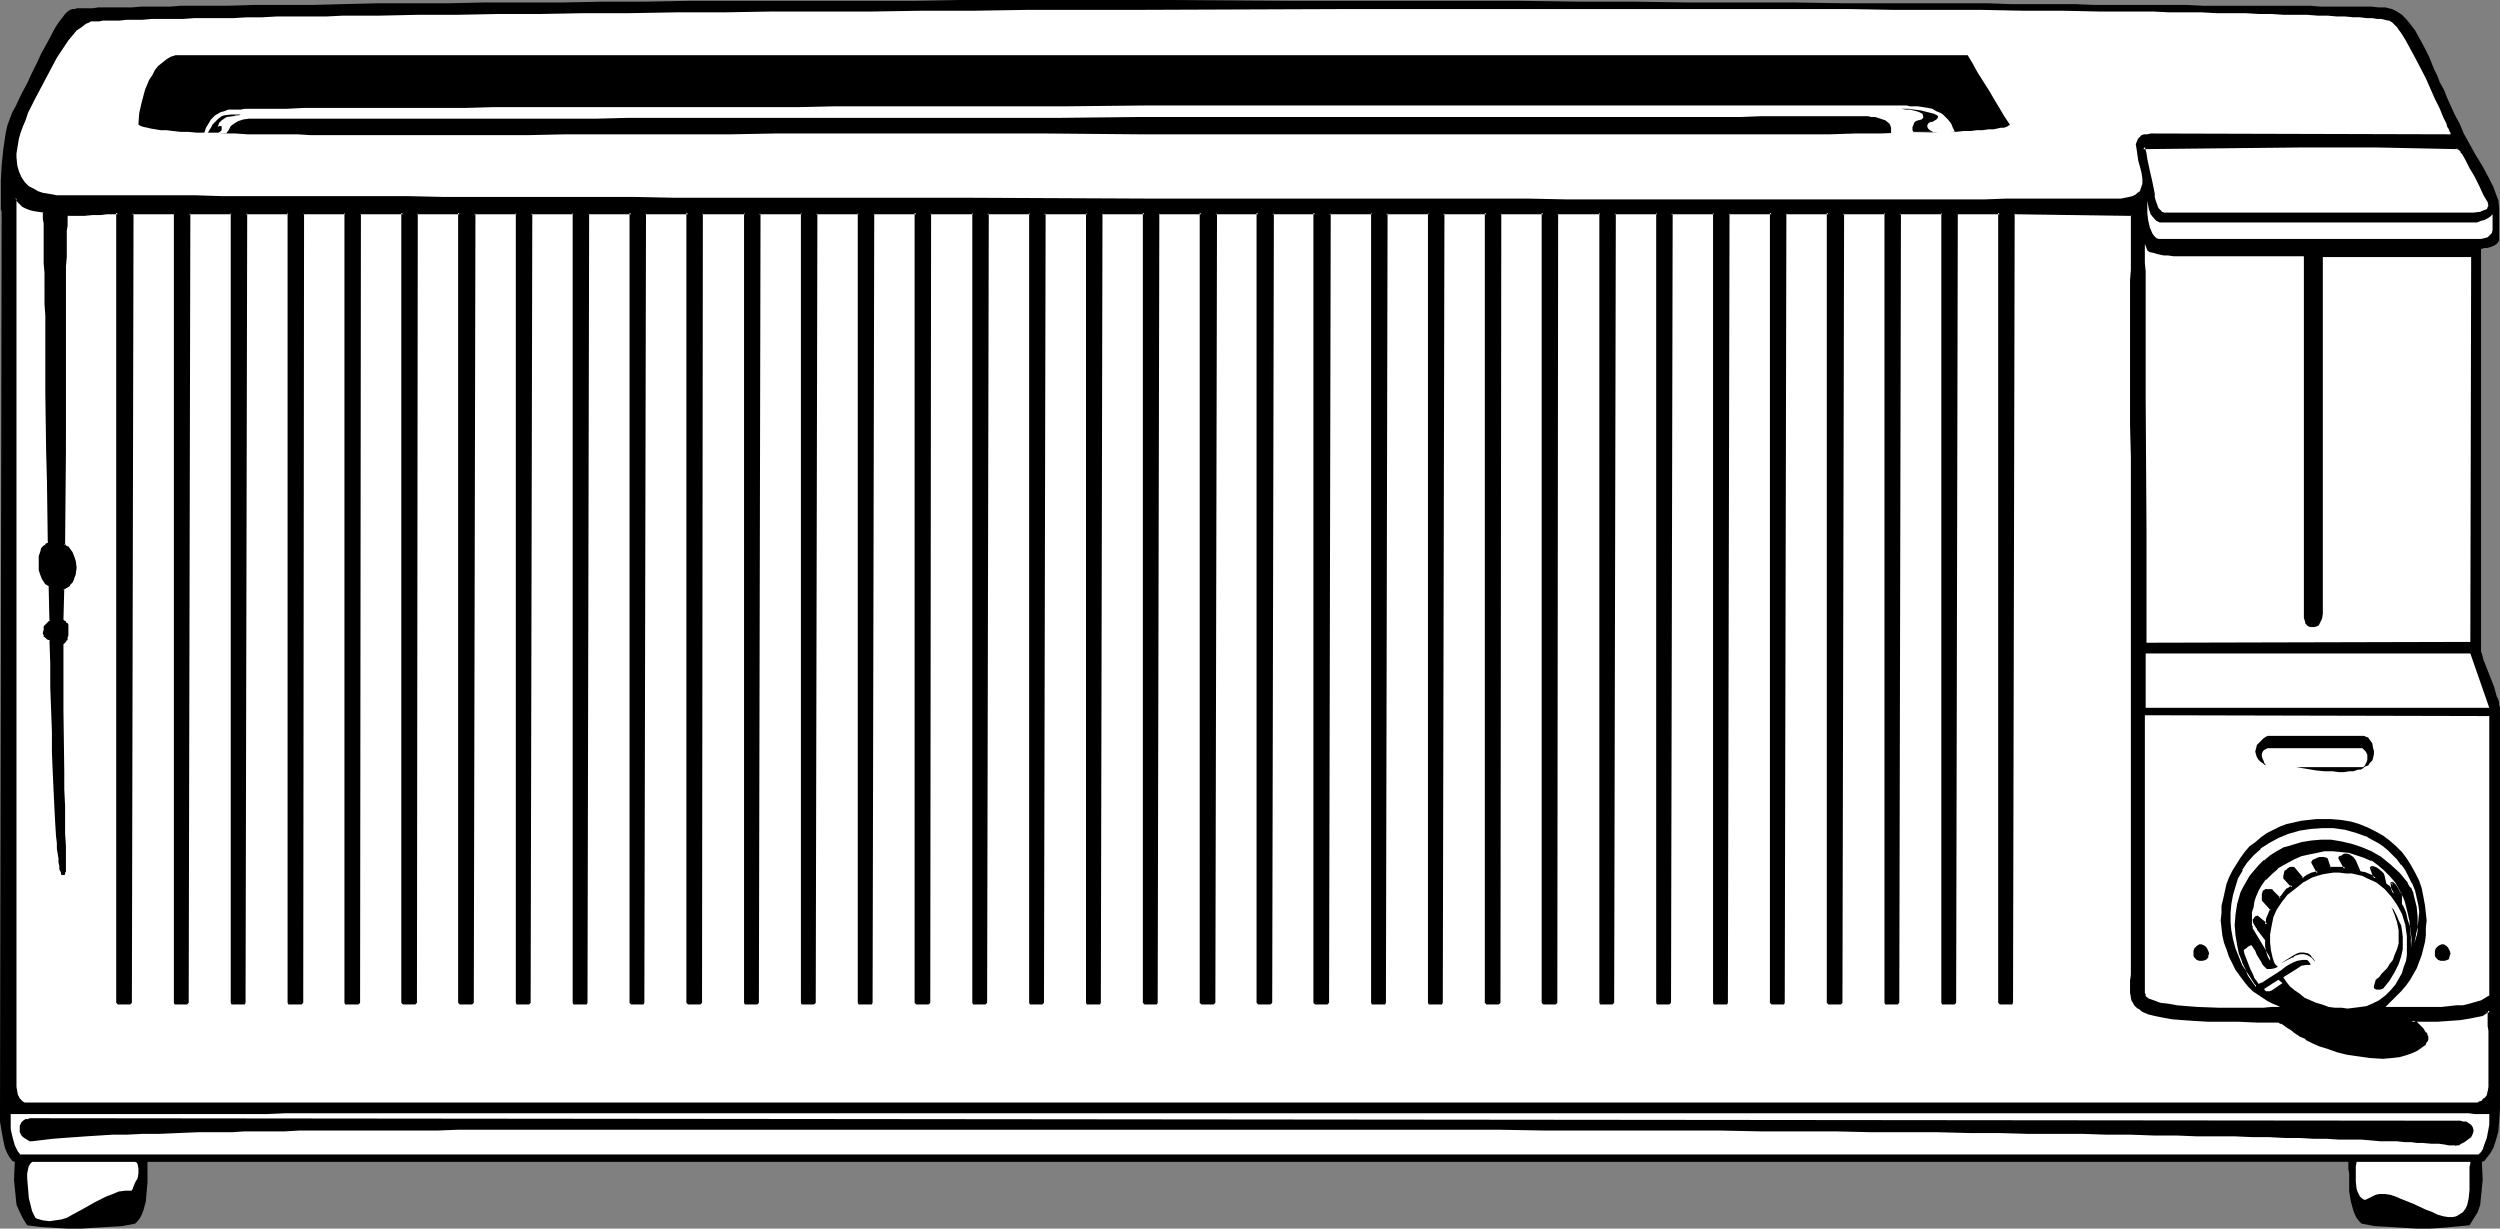 <?xml version="1.0" encoding="UTF-8" standalone="no"?>
<svg
   version="1.0"
   width="129.724mm"
   height="63.751mm"
   id="svg32"
   sodipodi:docname="Toaster 11.wmf"
   xmlns:inkscape="http://www.inkscape.org/namespaces/inkscape"
   xmlns:sodipodi="http://sodipodi.sourceforge.net/DTD/sodipodi-0.dtd"
   xmlns="http://www.w3.org/2000/svg"
   xmlns:svg="http://www.w3.org/2000/svg">
  <rect width="100%" height="100%" fill="#808080" stroke="none"/>
  <sodipodi:namedview
     id="namedview32"
     pagecolor="#ffffff"
     bordercolor="#000000"
     borderopacity="0.25"
     inkscape:showpageshadow="2"
     inkscape:pageopacity="0.0"
     inkscape:pagecheckerboard="0"
     inkscape:deskcolor="#d1d1d1"
     inkscape:document-units="mm" />
  <defs
     id="defs1">
    <pattern
       id="WMFhbasepattern"
       patternUnits="userSpaceOnUse"
       width="6"
       height="6"
       x="0"
       y="0" />
  </defs>
  <path
     style="fill:#000000;fill-opacity:1;fill-rule:evenodd;stroke:none"
     d="M 0.323,41.532 0.162,41.047 V 40.239 39.27 35.391 L 0.323,32.482 0.646,29.25 1.131,26.018 1.454,24.564 1.939,23.271 2.424,21.978 3.07,20.847 4.202,18.423 5.333,16.322 6.302,14.221 7.272,12.282 8.08,10.504 8.888,9.05 9.696,7.595 10.342,6.303 l 0.646,-1.131 0.646,-0.97 0.646,-0.808 0.485,-0.646 0.485,-0.485 0.485,-0.323 0.485,-0.162 h 0.485 v 0 l 0.323,-0.162 h 0.97 0.646 1.616 l 0.97,-0.162 h 1.131 1.293 1.293 1.454 1.454 l 1.778,-0.162 h 1.778 1.778 2.101 L 35.39,1.131 h 2.101 2.262 2.424 2.424 l 5.171,-0.162 h 5.494 5.979 l 6.141,-0.162 6.464,-0.162 h 6.949 6.949 l 7.272,-0.162 h 7.595 7.757 l 8.08,-0.162 h 8.242 l 8.403,-0.162 h 8.403 8.888 8.726 18.099 L 188.425,0 h 18.584 22.947 l 22.947,0.162 h 22.947 11.312 11.15 l 11.15,0.162 h 10.827 l 10.827,0.162 h 10.504 10.181 l 10.019,0.162 h 9.858 9.373 8.888 l 4.363,0.162 h 4.363 4.202 4.04 l 3.878,0.162 h 3.878 3.717 3.717 3.394 3.394 l 3.232,0.162 h 6.141 2.909 5.171 2.424 4.363 l 1.939,0.162 h 6.141 1.131 2.747 l 1.454,0.162 h 1.293 l 1.293,0.323 0.97,0.485 0.97,0.646 0.808,0.808 0.808,0.97 0.97,1.293 0.808,1.454 0.97,1.778 0.97,1.939 0.97,2.424 0.646,1.293 0.485,1.293 0.808,1.454 0.646,1.616 0.646,1.454 0.808,1.778 0.97,1.778 0.808,1.939 2.424,4.363 1.293,2.101 1.131,2.101 0.97,1.939 0.646,1.778 0.323,0.808 0.162,1.616 v 0.646 5.01 0.646 l -0.485,0.646 -0.485,0.323 -0.808,0.323 -0.646,0.162 h -0.485 l -0.485,0.162 h -0.162 v 9.535 3.878 63.51 1.778 0.323 l 0.162,0.323 0.162,0.646 0.162,0.646 0.646,1.616 1.454,3.717 0.485,1.778 0.323,0.646 0.162,0.646 v 0.485 l 0.162,0.323 v 21.978 6.949 49.935 l -0.162,2.424 -0.162,1.939 -0.485,1.778 -0.485,1.454 -0.646,1.131 -0.646,0.808 -0.485,0.646 -0.485,0.162 0.162,3.555 -0.162,1.616 -0.162,1.616 -0.162,1.616 -0.485,1.454 -0.808,1.293 -0.808,1.293 -5.171,0.485 -2.586,0.162 h -2.586 l -2.747,-0.162 -2.586,-0.162 -2.909,-0.162 -2.586,-0.485 -0.485,-0.485 -0.485,-0.646 -0.323,-0.646 -0.323,-0.808 -0.485,-1.778 -0.323,-1.939 v -1.778 -1.778 l -0.162,-0.808 v -1.454 H 28.926 v 2.262 1.778 l -0.162,1.778 -0.162,1.939 -0.485,1.778 -0.323,0.808 -0.323,0.646 -0.485,0.646 -0.485,0.485 -2.586,0.485 -2.747,0.162 -2.747,0.162 -2.586,0.162 H 13.251 L 10.504,240.789 7.918,240.627 5.333,240.304 4.525,239.011 3.878,237.718 3.232,236.264 3.07,234.648 2.909,233.032 2.747,231.416 2.909,227.861 2.424,227.699 1.939,227.053 1.454,226.245 0.97,225.113 0.646,223.659 0.323,221.881 0,219.942 v -2.424 z"
     id="path1" />
  <path
     style="fill:#ffffff;fill-opacity:1;fill-rule:evenodd;stroke:none"
     d="m 414.988,38.946 h 0.97 l 0.808,-0.162 0.808,-0.162 0.646,-0.162 0.646,-0.323 0.323,-0.323 0.485,-0.323 0.162,-0.485 0.323,-0.97 v -0.97 l -0.162,-1.131 -0.323,-1.293 -0.323,-1.131 -0.162,-1.131 -0.162,-1.131 -0.162,-0.97 0.323,-0.808 0.162,-0.323 0.323,-0.323 0.323,-0.323 0.485,-0.162 h 0.646 l 0.646,-0.162 58.822,0.162 v 0 -0.323 l -0.162,-0.162 -0.162,-0.485 -0.323,-0.485 -0.162,-0.646 -0.646,-1.293 -0.646,-1.616 -0.97,-1.939 -1.778,-4.04 -2.101,-4.04 -0.97,-1.778 -0.97,-1.778 -0.808,-1.293 -0.485,-0.646 -0.323,-0.485 -0.485,-0.485 -0.323,-0.323 -0.162,-0.162 -0.323,-0.162 -0.162,-0.162 h -0.323 l -0.646,-0.162 -0.646,-0.162 h -0.808 l -0.97,-0.162 h -1.131 l -1.293,-0.162 h -1.293 l -1.616,-0.162 h -1.616 l -1.778,-0.162 h -1.939 l -2.101,-0.162 h -2.101 -2.424 L 445.531,2.747 h -2.424 l -2.747,-0.162 h -2.747 -2.909 l -2.909,-0.162 h -3.07 -3.232 l -3.232,-0.162 h -3.394 -3.555 -3.555 l -7.434,-0.162 h -7.757 l -7.918,-0.162 h -8.403 -8.726 L 362.63,1.778 H 353.58 344.208 284.577 263.892 L 222.038,1.939 H 201.353 L 191.173,2.101 H 180.992 L 170.973,2.262 h -9.858 -9.858 l -9.373,0.162 h -9.373 l -9.211,0.162 h -8.888 l -8.565,0.162 H 97.445 L 89.365,2.909 H 81.77 L 74.336,3.07 H 70.781 67.226 L 63.994,3.232 H 60.6 57.368 54.298 L 51.389,3.394 H 48.48 L 45.733,3.555 H 43.147 40.562 38.138 L 35.875,3.717 H 33.774 31.674 29.734 L 27.957,3.878 H 26.341 24.886 l -1.454,0.162 h -1.131 -1.131 -0.97 l -0.808,0.162 h -0.646 -0.485 -0.485 l -0.162,0.162 -0.808,0.323 -0.808,0.646 -0.97,0.646 -0.808,0.97 -0.808,0.97 -0.646,0.97 -1.616,2.424 -1.454,2.747 -2.909,5.495 -1.293,2.586 -0.485,1.454 -0.485,1.131 -0.485,1.293 -0.323,1.131 -0.162,0.97 -0.162,0.97 -0.162,0.97 v 0.808 l 0.162,1.616 0.323,1.131 0.485,1.131 0.646,0.97 0.808,0.808 0.97,0.485 0.808,0.485 0.97,0.323 0.97,0.162 0.97,0.162 0.808,0.162 h 0.808 2.747 1.454 8.726 4.202 9.211 l 5.171,0.162 h 5.494 5.656 12.12 6.626 6.626 l 6.949,0.162 h 14.382 7.595 15.514 l 7.918,0.162 h 8.08 8.08 8.403 16.645 17.13 l 34.421,0.162 h 16.968 16.968 40.562 l 7.757,0.162 h 81.77 l 4.363,-0.162 h 12.443 1.454 5.494 0.808 z"
     id="path2" />
  <path
     style="fill:#000000;fill-opacity:1;fill-rule:evenodd;stroke:none"
     d="m 385.9,10.827 0.97,1.616 0.97,1.778 2.262,3.555 1.131,1.939 0.97,1.616 0.97,1.616 0.97,1.454 v 0.162 h -0.162 l -0.162,0.162 -0.323,0.162 -0.485,0.162 h -0.646 l -0.646,0.162 -0.808,0.162 h -0.97 l -1.131,0.162 h -1.131 l -1.131,0.162 h -1.454 l -1.454,0.162 h -1.616 -1.616 l -1.616,0.162 h -3.878 -1.939 l -4.363,0.162 h -4.686 l -5.01,0.162 h -5.333 -51.712 -7.272 -55.106 -16.322 l -18.099,-0.162 h -17.938 -17.776 -8.726 -8.565 l -8.565,0.162 h -8.403 -8.242 -7.918 -7.757 l -7.595,0.162 H 96.152 89.041 69.65 63.67 60.923 L 58.338,26.341 H 55.59 53.166 50.742 48.48 L 46.218,26.18 H 44.117 L 42.178,26.018 H 40.4 38.622 L 36.845,25.857 H 35.39 l -1.454,-0.162 -1.293,-0.162 h -1.131 l -0.97,-0.162 -0.97,-0.162 -0.646,-0.162 -0.808,-0.162 -0.485,-0.162 -0.323,-0.162 -0.162,-0.162 v -0.162 l 0.162,-2.101 0.485,-2.101 0.646,-2.424 0.808,-1.939 0.646,-0.97 0.485,-0.97 0.646,-0.808 0.808,-0.646 0.808,-0.646 0.808,-0.485 0.97,-0.323 h 1.131 291.041 5.979 z"
     id="path3" />
  <path
     style="fill:#ffffff;fill-opacity:1;fill-rule:evenodd;stroke:none"
     d="m 376.043,20.847 1.131,0.162 0.97,0.162 0.808,0.162 0.808,0.485 0.808,0.323 0.485,0.323 0.97,0.97 0.646,0.808 0.323,0.808 0.323,0.646 v 0.162 0 l -12.443,0.323 v -0.646 -0.485 l -0.162,-0.485 -0.162,-0.323 -0.808,-0.646 -0.97,-0.323 -0.97,-0.323 h -0.808 l -0.646,-0.162 h -0.323 -20.685 l -4.04,0.162 h -42.178 -6.141 -33.774 -7.11 -29.088 l -14.867,0.162 h -43.955 -7.11 -33.774 l -6.302,0.162 H 74.336 70.296 48.803 l -1.131,0.162 -0.97,0.323 -0.808,0.485 -0.646,0.485 -0.323,0.646 -0.323,0.485 -0.162,0.162 v 0.162 h -4.363 v -0.162 l 0.162,-0.485 0.162,-0.485 0.485,-0.808 0.485,-0.808 0.808,-0.808 1.131,-0.646 0.646,-0.162 0.808,-0.323 h 0.323 0.323 1.778 l 0.808,-0.162 h 4.202 1.293 2.747 l 3.232,-0.162 h 7.595 4.202 4.525 5.01 10.342 l 5.656,-0.162 h 12.12 6.302 13.09 6.949 21.331 l 7.272,-0.162 h 15.029 15.029 15.352 l 15.352,-0.162 h 52.035 6.949 69.003 4.04 17.291 l 0.646,0.162 z"
     id="path4" />
  <path
     style="fill:#ffffff;fill-opacity:1;fill-rule:evenodd;stroke:none"
     d="m 481.891,28.765 0.323,0.162 0.323,0.162 0.323,0.485 0.323,0.323 0.646,1.293 0.97,1.454 0.808,1.778 0.97,1.778 0.97,1.778 0.808,1.778 v 0.646 0.485 l -0.323,0.323 -0.323,0.323 -1.293,0.323 -1.131,0.162 h -23.432 l -5.494,0.162 h -31.997 l -0.646,-0.323 -0.323,-0.323 -0.485,-0.485 -0.162,-0.485 -0.323,-1.131 -0.162,-0.646 -0.162,-0.808 -0.485,-2.262 -0.485,-2.262 -0.323,-2.101 -0.323,-1.293 -0.162,-1.131 15.19,-0.323 15.352,-0.162 h 15.514 l 7.757,0.162 z"
     id="path5" />
  <path
     style="fill:#000000;fill-opacity:1;fill-rule:evenodd;stroke:none"
     d="m 481.891,29.25 -0.162,-0.162 0.323,0.162 h -0.162 l 0.323,0.162 v 0 l 0.323,0.323 v 0.162 l 0.323,0.323 v 0 l 0.646,1.131 v 0 l 0.808,1.616 0.97,1.616 0.97,1.939 0.808,1.778 0.97,1.616 -0.162,-0.162 0.162,0.646 v -0.162 l -0.162,0.485 v -0.162 l -0.162,0.485 0.162,-0.162 -0.485,0.323 0.162,-0.162 -1.131,0.485 v 0 l -1.293,0.162 h 0.162 -23.432 -5.494 -31.997 0.162 l -0.646,-0.162 h 0.162 l -0.323,-0.323 -0.485,-0.485 0.162,0.162 -0.323,-0.485 0.162,0.162 -0.485,-1.293 v 0 l -0.162,-0.646 v -0.646 l -0.485,-2.424 v 0 l -0.485,-2.101 v 0 l -0.485,-2.262 -0.162,-1.131 -0.323,-1.293 -0.323,0.485 30.542,-0.323 h 15.514 l 7.757,0.162 7.757,0.162 v -0.97 l -7.757,-0.162 h -7.757 -15.514 l -30.542,0.323 -0.485,0.485 0.323,1.293 0.162,1.131 0.485,2.262 v 0 l 0.485,2.101 v 0 l 0.323,2.262 0.162,0.808 0.162,0.646 v 0.162 l 0.323,1.131 h 0.162 l 0.162,0.646 v 0 l 0.485,0.485 0.323,0.323 0.323,0.162 0.646,0.162 v 0 h 31.997 5.494 23.432 v 0 l 1.293,-0.162 v 0 l 1.131,-0.323 0.162,-0.162 0.485,-0.323 v 0 l 0.323,-0.485 v 0 l 0.162,-0.485 v -0.323 -0.485 l -0.162,-0.162 -0.808,-1.778 -0.97,-1.778 -0.808,-1.778 -0.97,-1.778 -0.808,-1.454 v -0.162 l -0.808,-1.131 v -0.162 l -0.485,-0.323 v 0 l -0.162,-0.323 h -0.162 l -0.323,-0.323 v 0 l -0.323,-0.162 -0.162,-0.162 z"
     id="path6" />
  <path
     style="fill:#ffffff;fill-opacity:1;fill-rule:evenodd;stroke:none"
     d="m 484.638,50.42 -0.162,75.469 -63.509,0.162 v -21.978 l -0.162,-25.857 v -5.979 -2.909 -7.919 -2.424 -5.818 l -0.162,-1.616 v -3.717 l 0.323,0.808 0.162,0.485 0.485,0.323 0.808,0.162 0.485,0.162 0.646,0.162 0.808,0.162 h 0.808 l 1.131,0.162 h 1.131 24.402 v 69.974 0.97 l 0.162,0.485 0.162,0.646 0.162,0.162 0.323,0.323 0.485,0.162 h 0.323 0.485 l 0.485,-0.162 0.323,-0.162 0.162,-0.323 0.485,-0.97 0.162,-0.97 V 50.42 Z"
     id="path7" />
  <path
     style="fill:#ffffff;fill-opacity:1;fill-rule:evenodd;stroke:none"
     d="M 488.193,138.817 H 420.806 V 128.151 h 63.67 z"
     id="path8" />
  <path
     style="fill:#ffffff;fill-opacity:1;fill-rule:evenodd;stroke:none"
     d="m 488.193,140.433 v 54.784 l -0.808,0.485 -0.808,0.485 -1.131,0.323 -1.131,0.323 -1.293,0.323 h -1.293 l -2.909,0.323 h -2.909 -3.07 -2.747 -1.131 -1.131 l 1.131,-1.131 0.97,-0.97 0.97,-0.97 0.97,-1.131 0.808,-1.131 0.646,-1.131 0.646,-1.131 0.485,-1.293 0.485,-1.293 0.323,-1.293 0.323,-1.293 0.162,-1.293 v -1.454 l 0.162,-1.454 -0.162,-1.454 -0.162,-1.454 -0.323,-1.778 -0.323,-1.616 -0.485,-1.454 -0.808,-1.616 -0.808,-1.454 -0.808,-1.293 -0.97,-1.293 -1.131,-1.131 -1.293,-1.131 -1.293,-0.97 -1.454,-0.808 -1.616,-0.808 -1.616,-0.646 -1.616,-0.485 -1.939,-0.323 -1.939,-0.162 h -1.454 -1.454 l -1.454,0.162 -1.454,0.162 -1.454,0.323 -1.454,0.323 -1.293,0.485 -1.293,0.646 -1.293,0.646 -1.131,0.808 -1.131,0.97 -1.131,0.808 -0.97,1.131 -0.808,1.131 -0.808,1.293 -0.808,1.293 -0.646,1.293 -0.485,1.293 -0.323,1.454 -0.323,1.454 -0.323,1.293 v 1.454 l -0.162,1.454 0.162,1.454 0.162,1.454 0.323,1.454 0.485,1.293 0.485,1.454 0.646,1.293 0.646,1.293 0.808,1.131 0.97,1.293 0.646,0.808 0.97,0.97 0.97,0.646 0.97,0.646 0.97,0.646 0.97,0.485 0.808,0.323 0.646,0.323 h -1.616 l -1.778,0.162 h -1.939 -2.101 -4.363 l -4.363,-0.162 -2.101,-0.162 -1.939,-0.162 -1.778,-0.323 -1.454,-0.162 -1.293,-0.485 -0.97,-0.323 -0.646,-0.485 v -0.323 l -0.162,-0.323 v -54.46 z"
     id="path9" />
  <path
     style="fill:#ffffff;fill-opacity:1;fill-rule:evenodd;stroke:none"
     d="m 473.326,173.077 0.485,1.616 0.485,1.454 0.162,1.454 0.162,1.293 v 1.454 l -0.162,1.454 -0.485,1.616 -0.485,1.616 0.323,-1.778 0.162,-1.939 v -1.616 l -0.162,-1.616 -0.323,-1.454 -0.485,-1.293 -0.485,-1.131 -0.485,-0.97 -1.616,-1.939 -1.778,-1.616 -1.778,-1.454 -1.939,-0.97 -1.939,-0.97 -1.939,-0.646 -1.939,-0.485 -1.939,-0.162 h -1.939 -1.939 l -1.778,0.323 -1.778,0.485 -1.616,0.646 -1.454,0.646 -1.293,0.808 -1.131,0.97 -1.131,1.131 -0.97,0.97 -0.646,0.97 -0.808,1.131 -0.485,0.97 -0.485,1.131 -0.808,2.101 -0.323,2.101 v 2.101 1.939 l 0.323,1.778 0.485,1.778 0.485,1.616 0.646,1.454 0.646,1.131 0.485,0.97 0.485,0.808 0.323,0.323 v 0.162 0.162 l -0.97,-1.293 -1.131,-1.454 -0.808,-1.616 -0.808,-1.454 -0.646,-1.778 -0.323,-1.616 -0.323,-1.778 -0.162,-1.778 -0.162,-1.778 0.162,-1.778 0.323,-1.778 0.485,-1.778 0.646,-1.616 0.808,-1.616 0.97,-1.454 1.131,-1.454 1.616,-1.293 1.616,-1.131 1.939,-0.97 1.939,-0.808 2.101,-0.646 2.262,-0.485 2.262,-0.162 h 2.262 l 2.262,0.485 2.262,0.485 2.262,0.808 2.101,1.293 0.97,0.646 0.97,0.808 0.97,0.808 0.808,0.97 0.808,1.131 0.808,0.97 0.808,1.293 z"
     id="path10" />
  <path
     style="fill:#000000;fill-opacity:1;fill-rule:evenodd;stroke:none"
     d="m 473.003,173.239 v -0.162 l 0.646,1.616 0.323,1.454 0.323,1.454 v 0 l 0.162,1.293 -0.162,1.454 -0.162,1.454 v 0 l -0.323,1.454 -0.485,1.778 0.485,0.162 0.323,-1.939 v 0 -1.939 -1.616 l -0.162,-1.616 v -0.162 l -0.323,-1.293 -0.323,-1.293 v -0.162 l -0.485,-1.131 h -0.162 l -0.485,-0.808 v -0.162 l -1.616,-1.939 -1.778,-1.616 v 0 l -1.778,-1.454 -1.939,-1.131 v 0 l -1.939,-0.808 v 0 l -1.939,-0.646 -2.101,-0.485 v 0 l -1.939,-0.323 h -1.939 l -1.939,0.162 v 0 l -1.939,0.323 -1.616,0.485 -1.616,0.485 h -0.162 l -1.454,0.808 v 0 l -1.293,0.808 -1.131,0.97 h -0.162 l -0.97,0.97 -0.97,1.131 v 0 l -0.808,0.97 -0.646,1.131 -0.646,1.131 v 0 l -0.485,0.97 v 0 l -0.646,2.262 -0.323,2.101 v 0 l -0.162,2.101 0.162,1.939 v 0 l 0.323,1.939 0.323,1.616 0.646,1.616 v 0.162 l 0.646,1.293 0.485,1.293 v 0 l 0.646,0.97 0.485,0.808 0.162,0.323 v 0.162 h 0.162 v -0.162 0.162 l 0.323,-0.323 -0.97,-1.131 v 0 l -0.97,-1.454 -0.97,-1.454 v 0 l -0.646,-1.616 v 0 l -0.646,-1.616 -0.485,-1.778 -0.323,-1.778 v 0.162 l -0.162,-1.778 v -1.778 l 0.162,-1.778 v 0 l 0.323,-1.778 0.485,-1.616 0.485,-1.616 v 0 l 0.97,-1.616 h -0.162 l 0.97,-1.454 v 0 l 1.293,-1.454 1.454,-1.293 h -0.162 l 1.778,-1.131 v 0 l 1.778,-0.97 v 0 l 1.939,-0.808 2.262,-0.646 2.101,-0.323 v 0 l 2.262,-0.162 h 2.262 v 0 l 2.262,0.323 2.262,0.646 2.262,0.808 h -0.162 l 2.101,1.131 0.97,0.646 v 0 l 0.97,0.808 0.97,0.97 0.808,0.808 0.808,1.131 v -0.162 l 0.808,1.131 v 0 l 0.646,1.293 0.646,1.293 0.485,-0.323 -0.646,-1.293 -0.646,-1.131 v 0 l -0.808,-1.131 v -0.162 l -0.97,-0.97 -0.808,-0.97 -0.97,-0.808 -0.97,-0.808 v 0 l -0.97,-0.646 -2.101,-1.293 v 0 l -2.262,-0.808 -2.262,-0.646 -2.262,-0.323 h -0.162 -2.262 l -2.262,0.162 v 0 l -2.262,0.323 -2.101,0.646 -2.101,0.808 v 0 l -1.939,0.97 v 0.162 l -1.616,1.131 h -0.162 l -1.454,1.293 -1.131,1.454 v 0 l -0.97,1.616 v 0 l -0.97,1.616 v 0 l -0.485,1.616 -0.646,1.778 -0.162,1.616 v 0.162 l -0.162,1.778 v 1.778 l 0.162,1.778 v 0 l 0.323,1.778 0.485,1.778 0.646,1.616 v 0 l 0.646,1.616 h 0.162 l 0.808,1.616 0.97,1.293 v 0.162 l 1.131,1.293 0.485,-0.162 v -0.162 l -0.162,-0.162 v -0.162 0.162 l -0.323,-0.485 -0.485,-0.646 -0.485,-1.131 v 0 l -0.485,-1.131 -0.646,-1.454 v 0.162 l -0.485,-1.616 -0.485,-1.778 -0.323,-1.939 v 0.162 l -0.162,-1.939 0.162,-2.101 v 0 l 0.323,-2.101 0.646,-2.101 v 0.162 l 0.485,-1.131 v 0 l 0.485,-0.97 0.808,-1.131 0.808,-1.131 v 0.162 l 0.808,-0.97 1.131,-1.131 h -0.162 l 1.293,-0.808 1.293,-0.97 v 0.162 l 1.454,-0.808 v 0 l 1.454,-0.485 1.778,-0.485 1.778,-0.323 v 0 l 1.939,-0.162 h 1.939 l 1.939,0.323 h -0.162 l 2.101,0.485 1.939,0.646 v 0 l 1.778,0.808 v 0 l 1.939,1.131 1.939,1.293 h -0.162 l 1.778,1.616 1.616,2.101 v -0.162 l 0.485,0.97 v 0 l 0.485,1.131 v -0.162 l 0.323,1.293 0.323,1.454 v 0 l 0.162,1.616 v 1.616 1.939 -0.162 l -0.323,1.939 0.485,0.162 0.485,-1.778 0.323,-1.454 v -0.162 l 0.162,-1.454 0.162,-1.454 -0.162,-1.293 v -0.162 l -0.323,-1.293 -0.323,-1.616 -0.646,-1.454 v -0.162 z"
     id="path11" />
  <path
     style="fill:#ffffff;fill-opacity:1;fill-rule:evenodd;stroke:none"
     d="m 471.063,179.218 0.646,2.101 0.323,2.262 v 1.131 1.293 1.293 l -0.162,1.131 -0.485,1.293 -0.323,1.131 -0.646,1.131 -0.646,1.131 -0.97,1.131 -0.97,0.97 -1.293,0.97 -1.293,0.646 -1.131,0.485 -1.131,0.162 -1.293,0.162 -1.293,0.162 -1.131,-0.162 h -1.293 l -1.293,-0.162 -1.293,-0.485 -1.131,-0.323 -1.131,-0.485 -1.131,-0.485 -0.97,-0.808 -0.97,-0.646 -0.97,-0.808 -0.646,-0.808 -0.646,-0.97 2.586,-1.616 0.485,-0.323 0.485,-0.323 0.97,-0.162 h 0.323 0.485 v -0.162 0 l -0.323,-0.485 -0.323,-0.323 h -0.485 -0.485 l -0.97,0.162 -0.808,0.323 -0.646,0.323 -0.808,0.485 -0.808,0.646 -0.97,0.646 -1.778,1.131 -0.97,0.646 -0.808,0.323 -0.323,-0.485 -0.485,-0.646 -0.323,-0.808 -0.485,-0.97 -0.808,-2.101 -0.323,-0.808 -0.162,-0.646 0.162,-0.323 0.323,-0.162 0.323,-0.323 0.646,-0.323 0.162,0.162 0.323,0.485 0.323,0.485 0.323,0.808 0.808,1.293 0.323,0.646 0.323,0.323 0.162,0.162 0.323,0.323 h 0.323 0.485 l 0.808,-0.162 0.646,-0.323 h -0.162 l -0.162,-0.162 -0.323,-0.323 -0.162,-0.323 -0.162,-0.485 -0.162,-0.485 -0.323,-1.454 -0.162,-1.454 v -1.616 l 0.323,-1.778 0.323,-1.616 0.646,-1.454 0.97,-1.454 1.131,-1.454 1.454,-1.131 1.616,-1.293 1.778,-0.97 0.97,-0.323 1.131,-0.323 0.97,-0.162 1.131,-0.162 h 1.131 l 1.293,0.162 h 1.131 l 2.101,0.485 0.97,0.485 1.778,0.808 1.616,1.293 1.293,1.454 1.131,1.616 z"
     id="path12" />
  <path
     style="fill:#ffffff;fill-opacity:1;fill-rule:evenodd;stroke:none"
     d="m 488.193,218.488 v 0.808 1.293 l -0.485,2.586 -0.485,1.293 -0.323,0.97 -0.323,0.485 -0.162,0.162 -0.323,0.323 h -0.162 -17.614 -2.424 H 3.878 v -0.162 L 3.555,225.921 3.232,225.275 2.909,224.629 2.586,223.497 2.262,222.205 2.101,221.397 v -0.97 -1.939 H 52.358 l 3.717,-0.162 h 116.352 10.827 273.427 2.909 24.563 l 1.131,0.162 z"
     id="path13" />
  <path
     style="fill:#ffffff;fill-opacity:1;fill-rule:evenodd;stroke:none"
     d="m 484.476,227.861 v 0.323 l -0.162,0.646 v 4.525 l -0.162,1.616 -0.162,0.808 -0.162,0.646 -0.323,0.646 -0.485,0.646 -0.485,0.323 -0.808,0.485 -0.646,0.162 h -0.97 l -0.97,-0.162 -1.131,-0.323 -0.97,-0.485 -1.293,-0.485 -2.424,-1.131 -2.424,-0.97 -1.131,-0.485 -0.97,-0.323 -1.131,-0.162 h -0.97 l -0.808,0.162 -0.646,0.323 -0.646,0.323 -0.646,0.323 h -0.323 l -0.485,-0.323 -0.323,-0.323 -0.162,-0.323 -0.323,-0.646 -0.162,-0.485 -0.162,-1.454 v -1.454 -1.454 l 0.162,-0.97 z"
     id="path14" />
  <path
     style="fill:#ffffff;fill-opacity:1;fill-rule:evenodd;stroke:none"
     d="m 25.856,233.517 h -1.293 l -1.293,0.162 -1.131,0.485 -1.293,0.485 -2.262,1.131 -2.262,1.293 -2.101,1.131 -1.131,0.646 -1.131,0.323 -1.131,0.162 -1.131,0.162 -1.293,-0.162 -1.131,-0.323 -0.323,-0.162 -0.323,-0.646 -0.323,-0.646 -0.162,-0.646 -0.485,-1.939 -0.162,-1.939 -0.162,-1.939 v -0.97 l 0.162,-0.808 0.162,-0.646 0.323,-0.485 0.323,-0.323 H 6.787 26.502 l 0.323,0.162 0.162,0.323 0.162,0.808 v 0.97 l -0.162,0.97 -0.485,0.808 -0.323,0.808 -0.162,0.485 -0.162,0.162 z"
     id="path15" />
  <path
     style="fill:#ffffff;fill-opacity:1;fill-rule:evenodd;stroke:none"
     d="m 383.638,41.855 -0.323,154.816 h -2.424 V 41.694 l -8.403,0.162 -0.323,154.816 h -2.424 V 41.694 l -8.403,0.162 -0.323,154.816 h -2.424 V 41.694 l -8.403,0.162 -0.323,154.816 h -2.424 V 41.694 l -8.403,0.162 -0.323,154.816 h -2.586 V 41.694 l -8.403,0.162 -0.323,154.816 h -2.424 V 41.694 l -8.403,0.162 -0.323,154.816 h -2.424 V 41.694 l -8.403,0.162 -0.323,154.816 h -2.424 V 41.694 l -8.403,0.162 -0.323,154.816 h -2.424 V 41.694 l -8.565,0.162 -0.162,154.816 h -2.586 V 41.694 l -8.403,0.162 -0.162,154.816 H 269.064 V 41.694 l -8.403,0.162 -0.323,154.816 h -2.424 V 41.694 l -8.403,0.162 -0.323,154.816 h -2.424 V 41.694 l -8.403,0.162 -0.323,154.816 h -2.424 V 41.694 l -8.403,0.162 -0.323,154.816 h -2.424 V 41.694 l -8.403,0.162 -0.323,154.816 h -2.586 V 41.694 l -8.403,0.162 -0.323,154.816 h -2.424 V 41.694 l -8.403,0.162 -0.323,154.816 h -2.424 V 41.694 l -8.403,0.162 -0.323,154.816 H 179.699 V 41.694 l -8.403,0.162 -0.323,154.816 h -2.586 V 41.694 l -8.403,0.162 -0.323,154.816 h -2.424 V 41.694 l -8.403,0.162 -0.323,154.816 h -2.424 V 41.694 l -8.403,0.162 -0.323,154.816 h -2.424 V 41.694 l -8.403,0.162 -0.323,154.816 h -2.424 V 41.694 l -8.403,0.162 -0.323,154.816 h -2.586 V 41.694 l -8.403,0.162 -0.323,154.816 h -2.424 V 41.694 L 92.92,41.855 92.597,196.671 H 90.173 V 41.694 l -8.403,0.162 -0.323,154.816 H 79.022 V 41.694 L 70.619,41.855 70.296,196.671 H 67.71 V 41.694 l -8.242,0.162 -0.323,154.816 H 56.56 V 41.694 l -8.403,0.162 -0.162,154.816 H 45.41 V 41.694 L 37.006,41.855 36.683,196.671 H 34.259 V 41.694 l -8.403,0.162 -0.323,154.816 H 23.109 V 41.694 h -0.323 l -0.162,0.162 h -0.485 -1.131 -1.293 l -1.616,0.162 h -1.616 -3.232 l -0.162,0.162 v 0.162 l -0.162,0.485 v 0.646 0.808 0.97 1.131 l -0.162,1.131 v 2.909 1.778 10.019 4.686 10.504 l -0.162,5.495 v 5.818 5.979 l -0.162,12.282 h 0.162 l 0.162,0.162 0.485,0.162 0.323,0.485 0.323,0.646 0.485,0.646 0.162,0.97 0.162,1.293 -0.162,1.131 -0.162,0.97 -0.485,0.646 -0.323,0.646 -0.485,0.323 -0.323,0.162 -0.323,0.162 h -0.162 v 6.141 l 0.162,0.323 0.323,0.162 0.162,0.323 0.162,0.323 0.162,0.485 v 0.646 0.808 l -0.162,0.485 -0.162,0.323 -0.162,0.323 -0.323,0.323 -0.323,0.323 v 4.525 8.565 4.202 l 0.162,3.878 v 3.717 l 0.162,3.555 v 3.232 2.909 l 0.162,2.586 v 2.262 5.01 0.323 0.162 h -0.162 v 0.162 l -0.162,-0.162 -0.162,-0.162 -0.162,-0.323 v -0.485 l -0.162,-0.646 -0.162,-0.646 v -0.808 l -0.162,-0.808 v -0.97 l -0.162,-1.131 v -1.293 l -0.162,-2.586 -0.162,-3.07 -0.162,-3.394 -0.162,-3.555 -0.162,-3.878 -0.162,-4.04 -0.162,-4.363 v -4.363 l -0.162,-4.686 -0.162,-4.525 v 0 l -0.162,-0.162 -0.323,-0.162 -0.485,-0.485 -0.162,-0.162 v -0.485 -0.646 l 0.162,-0.485 0.162,-0.323 0.323,-0.323 0.323,-0.323 0.162,-0.162 v 0 L 9.696,114.738 v 0 L 9.373,114.577 9.211,114.415 8.888,113.93 8.403,113.445 8.08,112.637 7.918,111.829 v -1.293 -0.646 -0.646 l 0.162,-0.646 v -0.323 l 0.323,-0.646 0.323,-0.485 0.323,-0.162 0.323,-0.162 h 0.162 v -0.162 L 9.373,94.538 V 88.559 L 9.211,82.741 V 77.085 71.752 66.742 L 9.05,61.894 V 59.632 57.531 L 8.888,55.43 V 53.491 51.713 48.481 47.188 45.895 L 8.726,44.764 V 43.794 42.986 42.34 L 8.565,41.855 v -0.323 0 L 7.434,41.37 6.626,41.209 5.818,40.886 5.171,40.724 4.525,40.239 4.04,39.916 3.555,39.431 3.07,38.785 v 174.37 0.97 l 0.323,0.808 0.323,0.646 0.323,0.323 0.323,0.323 0.323,0.162 0.323,0.162 v 0 H 257.752 485.607 v 0 l 0.323,-0.162 0.485,-0.162 0.485,-0.323 0.485,-0.485 0.485,-0.485 0.323,-0.808 0.162,-0.97 v -3.394 l -0.162,-2.424 v -5.171 -0.97 -3.07 l -0.323,0.323 -0.485,0.162 -0.646,0.323 -0.646,0.162 -0.808,0.162 -0.808,0.162 -1.939,0.323 -2.262,0.162 -2.262,0.162 -5.01,0.162 v 0 l 0.162,0.162 0.485,0.323 0.808,0.485 0.646,0.646 0.485,0.808 0.162,0.323 0.162,0.485 v 0.323 l -0.162,0.485 -0.323,0.485 -0.323,0.323 -0.97,0.646 -0.646,0.485 -0.808,0.323 -0.97,0.323 -1.293,0.162 -1.293,0.323 h -1.778 l -2.586,-0.162 -2.262,-0.162 -2.262,-0.485 -1.778,-0.485 -1.778,-0.485 -1.616,-0.646 -1.454,-0.646 -1.293,-0.646 -1.131,-0.646 -0.97,-0.485 -0.808,-0.646 -0.808,-0.485 -0.646,-0.485 -0.485,-0.323 -0.485,-0.162 -0.485,-0.162 h -3.878 -3.555 -3.232 l -2.747,-0.162 -2.747,-0.162 -2.262,-0.162 -2.101,-0.162 -1.778,-0.162 -1.616,-0.485 -1.131,-0.323 -1.131,-0.485 -0.97,-0.485 -0.485,-0.646 -0.485,-0.646 -0.323,-0.808 v -0.808 -2.424 -1.131 V 89.528 83.387 54.945 53.006 42.178 l -23.109,-0.323 -0.323,154.816 h -2.424 V 41.694 Z"
     id="path16" />
  <path
     style="fill:#000000;fill-opacity:1;fill-rule:evenodd;stroke:none"
     d="m 383.638,41.532 -0.162,0.323 -0.323,154.816 0.162,-0.162 h -2.424 l 0.323,0.162 V 41.694 l -0.323,-0.162 h -8.403 l -0.162,0.323 -0.323,154.816 0.162,-0.162 h -2.424 l 0.323,0.162 V 41.694 l -0.323,-0.162 h -8.403 l -0.162,0.323 -0.323,154.816 0.162,-0.162 h -2.424 l 0.162,0.162 V 41.694 l -0.162,-0.162 h -8.403 l -0.323,0.323 -0.323,154.816 0.323,-0.162 h -2.424 l 0.162,0.162 V 41.694 l -0.162,-0.162 h -8.403 l -0.323,0.323 -0.323,154.816 0.323,-0.162 h -2.586 l 0.323,0.162 V 41.694 l -0.323,-0.162 h -8.403 l -0.162,0.323 -0.323,154.816 0.162,-0.162 h -2.424 l 0.323,0.162 V 41.694 l -0.323,-0.162 h -8.403 l -0.162,0.323 -0.323,154.816 0.162,-0.162 h -2.424 l 0.323,0.162 V 41.694 l -0.323,-0.162 h -8.403 l -0.323,0.323 -0.162,154.816 0.162,-0.162 h -2.424 l 0.162,0.162 V 41.694 l -0.162,-0.162 h -8.403 l -0.323,0.323 -0.323,154.816 0.323,-0.162 h -2.424 l 0.162,0.162 V 41.694 l -0.162,-0.162 h -8.565 l -0.162,0.323 -0.323,154.816 0.323,-0.162 h -2.586 l 0.323,0.162 V 41.694 l -0.323,-0.162 h -8.403 l -0.162,0.323 -0.323,154.816 0.323,-0.162 h -2.586 l 0.323,0.162 V 41.694 l -0.323,-0.162 h -8.403 l -0.162,0.323 -0.323,154.816 0.162,-0.162 h -2.424 l 0.323,0.162 V 41.694 l -0.323,-0.162 h -8.403 l -0.162,0.323 -0.323,154.816 0.162,-0.162 h -2.424 l 0.162,0.162 V 41.694 l -0.162,-0.162 h -8.403 l -0.323,0.323 -0.162,154.816 0.162,-0.162 h -2.424 l 0.162,0.162 V 41.694 l -0.162,-0.162 h -8.403 l -0.323,0.323 -0.323,154.816 0.323,-0.162 h -2.424 l 0.162,0.162 V 41.694 l -0.162,-0.162 h -8.403 l -0.323,0.323 -0.323,154.816 0.323,-0.162 h -2.586 l 0.323,0.162 V 41.694 l -0.323,-0.162 h -8.403 l -0.162,0.323 -0.323,154.816 0.162,-0.162 h -2.424 l 0.323,0.162 V 41.694 l -0.323,-0.162 h -8.403 l -0.162,0.323 -0.323,154.816 0.162,-0.162 h -2.424 l 0.323,0.162 V 41.694 l -0.323,-0.162 h -8.403 l -0.323,0.323 -0.162,154.816 0.162,-0.162 H 179.699 l 0.162,0.162 V 41.694 l -0.162,-0.162 h -8.403 l -0.323,0.323 -0.323,154.816 0.323,-0.162 h -2.586 l 0.323,0.162 V 41.694 l -0.323,-0.162 h -8.403 l -0.162,0.323 -0.323,154.816 0.162,-0.162 h -2.424 l 0.323,0.162 V 41.694 l -0.323,-0.162 h -8.403 l -0.162,0.323 -0.323,154.816 0.162,-0.162 h -2.424 l 0.323,0.162 V 41.694 l -0.323,-0.162 h -8.403 l -0.323,0.323 -0.162,154.816 0.162,-0.162 h -2.424 l 0.162,0.162 V 41.694 l -0.162,-0.162 h -8.403 l -0.323,0.323 -0.323,154.816 0.323,-0.162 h -2.424 l 0.162,0.162 V 41.694 l -0.162,-0.162 h -8.403 l -0.323,0.323 -0.323,154.816 0.323,-0.162 h -2.586 l 0.323,0.162 V 41.694 l -0.323,-0.162 h -8.403 l -0.162,0.323 -0.323,154.816 0.162,-0.162 h -2.424 l 0.323,0.162 V 41.694 l -0.323,-0.162 h -8.403 l -0.323,0.323 -0.162,154.816 0.162,-0.162 h -2.424 l 0.162,0.162 V 41.694 l -0.162,-0.162 h -8.403 l -0.323,0.323 -0.162,154.816 0.162,-0.162 h -2.424 l 0.162,0.162 V 41.694 l -0.162,-0.162 H 70.619 l -0.323,0.323 -0.162,154.816 0.162,-0.162 h -2.586 l 0.323,0.162 V 41.694 l -0.323,-0.162 h -8.242 l -0.323,0.323 -0.323,154.816 0.323,-0.162 h -2.586 l 0.323,0.162 V 41.694 l -0.323,-0.162 h -8.403 l -0.162,0.323 -0.323,154.816 0.323,-0.162 h -2.586 l 0.323,0.162 V 41.694 l -0.323,-0.162 h -8.403 l -0.162,0.323 -0.323,154.816 0.162,-0.162 h -2.424 l 0.323,0.162 V 41.694 l -0.323,-0.162 v 0.485 L 34.098,41.694 V 196.671 l 0.162,0.323 h 2.424 l 0.323,-0.323 0.323,-154.816 -0.323,0.162 h 8.403 l -0.162,-0.323 V 196.671 l 0.162,0.323 h 2.586 l 0.162,-0.323 0.323,-154.816 -0.323,0.162 h 8.403 l -0.162,-0.323 V 196.671 l 0.162,0.323 h 2.586 l 0.323,-0.323 0.162,-154.816 -0.162,0.162 h 8.242 l -0.162,-0.323 V 196.671 l 0.162,0.323 h 2.586 l 0.323,-0.323 0.162,-154.816 -0.162,0.162 h 8.403 l -0.323,-0.323 V 196.671 l 0.323,0.323 h 2.424 l 0.323,-0.323 0.162,-154.816 -0.162,0.162 h 8.403 L 89.849,41.694 V 196.671 l 0.323,0.323 h 2.424 l 0.323,-0.323 0.323,-154.816 -0.323,0.162 h 8.403 l -0.162,-0.323 V 196.671 l 0.162,0.323 h 2.424 l 0.323,-0.323 0.323,-154.816 -0.323,0.162 h 8.403 l -0.162,-0.323 V 196.671 l 0.162,0.323 h 2.586 l 0.162,-0.323 0.323,-154.816 -0.162,0.162 h 8.403 l -0.323,-0.323 V 196.671 l 0.323,0.323 h 2.424 l 0.162,-0.323 0.323,-154.816 -0.162,0.162 h 8.403 l -0.323,-0.323 V 196.671 l 0.323,0.323 h 2.424 l 0.323,-0.323 0.162,-154.816 -0.162,0.162 h 8.403 l -0.162,-0.323 V 196.671 l 0.162,0.323 h 2.424 l 0.323,-0.323 0.323,-154.816 -0.323,0.162 h 8.403 l -0.162,-0.323 V 196.671 l 0.162,0.323 h 2.424 l 0.323,-0.323 0.323,-154.816 -0.323,0.162 h 8.403 l -0.162,-0.323 V 196.671 l 0.162,0.323 h 2.586 l 0.162,-0.323 0.323,-154.816 -0.162,0.162 h 8.403 l -0.323,-0.323 V 196.671 l 0.323,0.323 h 2.424 l 0.323,-0.323 0.162,-154.816 -0.162,0.162 h 8.403 l -0.162,-0.323 V 196.671 l 0.162,0.323 h 2.424 l 0.323,-0.323 0.323,-154.816 -0.323,0.162 h 8.403 l -0.162,-0.323 V 196.671 l 0.162,0.323 h 2.424 l 0.323,-0.323 0.323,-154.816 -0.323,0.162 h 8.403 l -0.162,-0.323 V 196.671 l 0.162,0.323 h 2.586 l 0.162,-0.323 0.323,-154.816 -0.162,0.162 h 8.403 l -0.323,-0.323 V 196.671 l 0.323,0.323 h 2.424 l 0.162,-0.323 0.323,-154.816 -0.162,0.162 h 8.403 l -0.323,-0.323 V 196.671 l 0.323,0.323 h 2.424 l 0.323,-0.323 0.323,-154.816 -0.323,0.162 h 8.403 l -0.323,-0.323 V 196.671 l 0.323,0.323 h 2.424 l 0.323,-0.323 0.323,-154.816 -0.323,0.162 h 8.403 l -0.323,-0.323 V 196.671 l 0.323,0.323 h 2.424 l 0.323,-0.323 0.323,-154.816 -0.323,0.162 h 8.403 l -0.162,-0.323 V 196.671 l 0.162,0.323 h 2.586 l 0.162,-0.323 0.323,-154.816 -0.323,0.162 h 8.403 l -0.162,-0.323 V 196.671 l 0.162,0.323 h 2.586 l 0.162,-0.323 0.323,-154.816 -0.323,0.162 h 8.565 l -0.323,-0.323 V 196.671 l 0.323,0.323 h 2.424 l 0.323,-0.323 0.162,-154.816 -0.162,0.162 h 8.403 l -0.323,-0.323 V 196.671 l 0.323,0.323 h 2.424 l 0.323,-0.323 0.162,-154.816 -0.162,0.162 h 8.403 l -0.162,-0.323 V 196.671 l 0.162,0.323 h 2.424 l 0.323,-0.323 0.323,-154.816 -0.323,0.162 h 8.403 l -0.162,-0.323 V 196.671 l 0.162,0.323 h 2.424 l 0.323,-0.323 0.323,-154.816 -0.323,0.162 h 8.403 l -0.162,-0.323 V 196.671 l 0.162,0.323 h 2.586 l 0.162,-0.323 0.323,-154.816 -0.162,0.162 h 8.403 l -0.323,-0.323 V 196.671 l 0.323,0.323 h 2.424 l 0.162,-0.323 0.323,-154.816 -0.162,0.162 h 8.403 L 358.267,41.694 V 196.671 l 0.323,0.323 h 2.424 l 0.323,-0.323 0.323,-154.816 -0.323,0.162 h 8.403 l -0.162,-0.323 V 196.671 l 0.162,0.323 h 2.424 l 0.323,-0.323 0.323,-154.816 -0.323,0.162 h 8.403 l -0.162,-0.323 V 196.671 l 0.162,0.323 h 2.424 l 0.323,-0.323 0.323,-154.816 -0.323,0.162 z"
     id="path17" />
  <path
     style="fill:#000000;fill-opacity:1;fill-rule:evenodd;stroke:none"
     d="m 34.259,41.532 h -8.403 l -0.162,0.323 -0.323,154.816 0.162,-0.162 h -2.424 l 0.323,0.162 V 41.694 l -0.323,-0.162 h -0.323 -0.323 0.162 -0.485 -1.131 l -1.293,0.162 H 18.099 l -1.616,0.162 h -3.232 -0.323 v 0.162 0 l -0.162,0.323 v 0.485 0.646 0.808 l -0.162,0.97 v 1.131 1.131 2.909 l -0.162,1.778 v 10.019 4.686 10.504 5.495 5.818 l -0.323,18.261 0.162,0.162 0.485,0.162 v 0 l 0.323,0.323 h -0.162 l 0.485,0.323 v 0 l 0.323,0.646 v 0 l 0.323,0.646 v 0 l 0.323,0.97 v -0.162 l 0.162,1.293 -0.162,1.131 v 0 l -0.323,0.97 v -0.162 l -0.323,0.646 v 0 l -0.323,0.646 v -0.162 l -0.485,0.485 v -0.162 l -0.808,0.485 v 0.162 l -0.162,6.141 0.162,0.162 0.162,0.323 v 0 l 0.323,0.323 v -0.162 l 0.162,0.323 v 0 l 0.162,0.323 v -0.162 0.485 0.646 0.808 -0.162 l -0.162,0.485 v 0.485 -0.162 l -0.162,0.323 v 0 l -0.485,0.323 v 0 l -0.162,0.323 v 0.162 4.525 8.565 l 0.162,11.797 v 3.555 3.232 l 0.162,2.909 v 2.586 l 0.162,2.262 v 5.01 0 l -0.162,0.162 v 0.323 l 0.162,-0.162 h -0.162 0.162 -0.162 0.162 v 0 0.162 -0.323 0 l -0.162,-0.162 -0.162,-0.485 v -0.646 l -0.162,-0.646 v 0 -0.808 0 l -0.162,-0.97 v 0.162 l -0.162,-0.97 v -1.131 l -0.162,-1.293 -0.162,-2.586 -0.162,-3.07 -0.162,-3.394 -0.162,-3.555 -0.162,-3.878 v -4.04 l -0.323,-8.727 v -4.686 l -0.162,-4.525 -0.323,-0.323 v 0 H 10.019 9.858 v 0 l -0.485,-0.162 h 0.162 l -0.485,-0.485 h 0.162 l -0.162,-0.162 v 0 l -0.162,-0.323 v 0 l 0.162,-0.646 v 0.162 l 0.162,-0.646 v 0.162 l 0.162,-0.323 H 9.211 l 0.323,-0.323 0.485,-0.485 H 9.858 v 0 l 0.323,-0.162 -0.162,-7.111 -0.162,-0.162 v -0.162 H 9.534 9.696 l -0.323,-0.323 -0.323,-0.323 v 0.162 L 8.565,113.284 h 0.162 l -0.323,-0.646 v 0 l -0.323,-0.97 v 0.162 -1.293 -0.646 -0.646 0 l 0.162,-0.485 0.162,-0.485 v 0 l 0.162,-0.646 v 0.162 l 0.323,-0.485 0.323,-0.162 H 9.05 l 0.323,-0.162 H 9.534 9.696 v -0.162 L 9.858,106.658 9.696,94.538 9.534,88.559 9.373,77.085 V 71.752 66.742 61.894 L 9.211,59.632 V 57.531 55.43 53.491 51.713 48.481 L 9.05,47.188 V 45.895 44.764 43.794 L 8.888,42.986 V 42.34 41.855 41.532 41.37 L 8.565,41.209 7.434,41.047 H 7.595 L 6.626,40.886 5.818,40.724 5.171,40.401 5.333,40.562 4.686,40.078 v 0 L 4.202,39.754 3.717,39.27 v 0 L 3.232,38.623 2.747,38.785 V 213.155 l 0.162,0.97 v 0 l 0.162,0.808 v 0.162 l 0.323,0.646 H 3.555 l 0.323,0.485 v 0 l 0.485,0.162 0.162,0.162 v 0.162 h 0.323 480.921 0.323 v 0 l 0.485,-0.323 v 0 l 0.485,-0.323 v 0 l 0.646,-0.323 v -0.162 l 0.323,-0.646 h 0.162 l 0.162,-0.808 v 0 l 0.162,-0.97 v -3.394 -2.424 -5.171 l -0.162,-0.97 v -3.07 l -0.323,-0.162 -0.323,0.323 v -0.162 l -0.485,0.323 0.646,0.162 h 0.162 l 0.323,-0.323 -0.485,-0.162 v 3.07 l 0.162,0.97 v 5.171 2.424 3.394 l -0.162,0.97 v -0.162 l -0.162,0.808 v 0 l -0.485,0.646 v -0.162 l -0.485,0.485 h 0.162 l -0.646,0.323 v -0.162 l -0.323,0.323 v 0 h -0.323 v 0 H 5.01 v 0 H 4.848 v 0 l -0.323,-0.162 -0.323,-0.323 v 0 l -0.323,-0.323 v 0 L 3.555,214.771 v 0.162 l -0.162,-0.808 v 0 L 3.232,213.155 V 38.785 H 2.909 l 0.485,0.808 v 0 l 0.485,0.485 0.485,0.485 v 0 l 0.646,0.323 v 0 l 0.808,0.323 0.646,0.162 0.97,0.162 v 0 l 1.131,0.162 -0.162,-0.162 v 0.162 -0.162 0.323 0.485 0.646 l 0.162,0.808 v 0.97 1.131 1.293 1.293 3.232 l 0.162,1.778 v 1.939 2.101 2.101 l 0.162,2.262 v 4.848 5.01 5.333 l 0.162,11.474 0.162,5.979 0.162,12.12 v -0.162 0 0 H 9.211 l -0.323,0.162 v 0.162 l -0.323,0.162 -0.323,0.323 -0.162,0.162 -0.162,0.646 v 0 l -0.162,0.485 -0.162,0.485 v 0.162 0.646 0.646 1.293 0 l 0.323,0.97 v 0 l 0.323,0.808 v 0 l 0.323,0.485 v 0 l 0.323,0.485 0.323,0.162 0.162,0.162 h 0.162 v 0 0 -0.162 l 0.162,7.111 0.162,-0.323 v 0 l -0.162,0.162 -0.485,0.485 -0.323,0.323 v 0 l -0.323,0.323 v 0.162 0.485 0 l -0.162,0.646 v 0.162 l 0.162,0.323 v 0 0.323 h 0.162 l 0.485,0.485 v 0 l 0.485,0.162 v 0.162 0 h 0.162 v 0 l -0.162,-0.162 0.162,4.525 v 4.686 l 0.323,8.727 v 4.04 l 0.162,3.878 0.162,3.555 0.162,3.394 0.162,3.07 0.162,2.586 0.162,1.293 v 1.131 l 0.162,0.97 v 0 l 0.162,0.97 v -0.162 0.808 0.162 l 0.162,0.646 v 0.646 l 0.162,0.323 0.162,0.323 v 0.162 0.162 l 0.162,0.162 h 0.162 0.162 0.162 l 0.162,-0.162 v 0 -0.162 -0.162 0 l 0.162,-0.162 v -0.162 -5.01 l -0.162,-2.262 v -2.586 -2.909 l -0.162,-3.232 v -3.555 l -0.162,-11.797 v -8.565 -4.525 0 l 0.162,-0.162 v 0 l 0.323,-0.323 v 0 l 0.162,-0.323 h 0.162 v -0.485 l 0.162,-0.485 v 0 -0.808 -0.646 -0.485 -0.162 l -0.162,-0.323 h -0.162 l -0.162,-0.162 v -0.162 l -0.323,-0.162 v 0 l -0.162,-0.162 v 0 l 0.162,-6.141 -0.162,0.323 0.808,-0.485 v 0 l 0.485,-0.323 v -0.162 l 0.485,-0.485 v 0 l 0.323,-0.646 v -0.162 l 0.323,-0.808 v -0.162 l 0.162,-1.131 -0.162,-1.293 v 0 l -0.323,-0.97 v 0 l -0.323,-0.808 v 0 l -0.485,-0.646 v 0 l -0.323,-0.485 h -0.162 l -0.323,-0.162 v -0.162 l -0.323,-0.162 0.162,0.323 0.162,-18.261 V 82.902 77.408 66.904 62.217 52.198 l 0.162,-1.778 v -2.909 -1.131 -1.131 l 0.162,-0.97 v -0.808 -0.646 0 -0.323 l 0.162,-0.323 v 0.162 -0.162 l -0.162,0.162 h 3.232 l 1.616,-0.162 h 1.616 l 1.293,-0.162 h 1.131 0.485 v 0 h 0.323 -0.162 0.323 l -0.323,-0.323 V 196.671 l 0.323,0.323 h 2.424 l 0.323,-0.323 0.323,-154.816 -0.323,0.162 h 8.403 z"
     id="path18" />
  <path
     style="fill:#000000;fill-opacity:1;fill-rule:evenodd;stroke:none"
     d="m 487.223,198.449 -0.646,0.162 h 0.162 l -0.646,0.323 -0.808,0.162 -0.97,0.162 -1.939,0.323 h 0.162 l -2.262,0.162 -2.262,0.162 h -5.01 l -0.162,0.485 v 0.162 h 0.162 v 0 l 0.646,0.323 h -0.162 l 0.646,0.485 0.808,0.646 v 0 l 0.485,0.808 v 0 l 0.162,0.323 v -0.162 l 0.162,0.485 v 0 0.323 0 l -0.162,0.485 v -0.162 l -0.323,0.485 v 0 l -0.323,0.323 v 0 l -0.97,0.646 v 0 l -0.646,0.323 v 0 l -0.808,0.323 -0.808,0.323 -1.293,0.323 -1.454,0.162 h 0.162 l -1.778,0.162 -2.586,-0.162 -2.262,-0.323 v 0 l -2.101,-0.323 -1.939,-0.485 -1.778,-0.646 -1.616,-0.485 v 0 l -1.293,-0.808 -1.293,-0.485 v 0 l -1.131,-0.646 -0.97,-0.646 -0.808,-0.485 -0.808,-0.485 -0.646,-0.485 -0.646,-0.323 v 0 l -0.485,-0.323 v 0 h -0.485 -3.878 l -3.555,-0.162 h -3.232 -2.747 l -2.747,-0.162 -2.262,-0.162 -2.101,-0.162 h 0.162 l -1.939,-0.323 -1.454,-0.323 -1.293,-0.323 -1.131,-0.485 v 0 l -0.808,-0.485 h 0.162 l -0.646,-0.646 v 0 l -0.485,-0.646 v 0.162 l -0.162,-0.808 v 0 l -0.162,-0.808 v -2.424 l 0.162,-1.131 V 89.528 l -0.162,-6.141 V 54.945 l 0.162,-1.939 v -10.827 l -0.323,-0.323 -23.109,-0.323 -0.323,0.323 -0.323,154.816 0.323,-0.162 h -2.424 l 0.162,0.162 V 41.694 l -0.162,-0.162 h -8.565 v 0.485 h 8.565 l -0.323,-0.323 V 196.671 l 0.323,0.323 h 2.424 l 0.162,-0.323 0.323,-154.816 -0.162,0.162 23.109,0.323 -0.162,-0.162 v 10.827 l -0.162,1.939 v 28.442 l 0.162,6.141 V 191.177 l -0.162,1.131 v 2.424 l 0.162,0.808 v 0.162 l 0.162,0.646 0.162,0.162 0.323,0.646 v 0 l 0.646,0.646 h 0.162 l 0.808,0.646 v 0 l 1.131,0.485 1.293,0.323 1.616,0.323 1.778,0.323 v 0 l 2.101,0.162 2.262,0.162 2.747,0.162 h 2.747 3.232 l 3.555,0.162 h 3.878 v 0 h 0.323 v 0 l 0.485,0.323 v -0.162 l 0.485,0.323 0.646,0.485 0.808,0.485 0.808,0.646 0.97,0.646 1.131,0.485 v 0.162 l 1.293,0.646 1.454,0.646 v 0 l 1.616,0.485 1.778,0.646 1.939,0.485 2.262,0.323 v 0 l 2.262,0.323 2.586,0.162 1.778,-0.162 v 0 l 1.454,-0.162 1.131,-0.323 0.97,-0.323 0.808,-0.323 v 0 l 0.646,-0.323 v 0 l 1.131,-0.808 v 0 l 0.485,-0.323 v -0.162 l 0.162,-0.323 0.162,-0.162 0.162,-0.323 v -0.162 -0.323 -0.162 l -0.162,-0.323 v -0.162 l -0.162,-0.323 h -0.162 l -0.485,-0.808 v 0 l -0.646,-0.646 -0.646,-0.646 h -0.162 l -0.485,-0.162 v -0.162 h -0.162 v 0 0 l -0.162,0.323 h 5.01 l 2.262,-0.162 2.262,-0.162 v 0 l 1.939,-0.323 0.808,-0.162 0.808,-0.162 0.808,-0.162 v 0 l 0.485,-0.323 0.485,-0.323 z"
     id="path19" />
  <path
     style="fill:#ffffff;fill-opacity:1;fill-rule:evenodd;stroke:none"
     d="m 421.129,39.431 v 0.646 0.485 1.293 l 0.162,1.293 0.323,1.454 0.485,1.131 0.323,0.485 0.485,0.485 0.485,0.162 h 0.485 v 0 h 61.731 v 0 h 0.485 0.485 l 0.646,-0.162 0.646,-0.162 0.485,-0.485 0.323,-0.323 0.162,-0.646 v -3.07 0 l -0.162,0.162 -0.323,0.323 -0.485,0.323 -0.646,0.323 -0.646,0.162 -0.808,0.323 h -0.97 -60.277 -0.485 -0.485 l -0.646,-0.323 -0.485,-0.485 -0.646,-0.808 -0.162,-0.485 -0.162,-0.485 -0.162,-0.808 z"
     id="path20" />
  <path
     style="fill:#ffffff;fill-opacity:1;fill-rule:evenodd;stroke:none"
     d="m 470.902,177.602 v -0.162 -0.323 -0.646 l -0.162,-0.646 -0.162,-0.646 -0.485,-0.808 -0.485,-0.646 -0.323,-0.485 -0.162,-0.162 v 0 l 0.323,2.262 -0.485,-0.808 -0.485,-0.485 -0.485,-0.485 -0.162,-0.162 v 0 l -0.485,-1.616 -0.162,-0.485 -0.323,-0.323 -0.808,-0.646 -0.646,-0.162 -0.323,-0.162 v 0 l 0.808,2.262 -0.323,-0.162 -0.485,-0.323 -1.131,-0.323 -0.485,-0.162 -0.323,-0.162 -0.323,-0.162 v 0 l -0.97,-2.101 -0.485,-0.646 -0.485,-0.323 -0.485,-0.162 h -0.485 l -0.485,0.162 -0.323,0.162 -0.162,0.162 h -0.162 l 1.131,2.101 -0.97,-0.162 h -0.97 l -0.646,0.162 h -0.323 v 0 l -0.646,-1.778 -0.646,-0.162 h -0.646 l -0.485,0.162 -0.485,0.162 h -0.323 l -0.162,0.323 h -0.162 v 0.162 l 1.131,1.939 -1.293,0.323 -0.97,0.323 -0.485,0.485 h -0.162 -0.162 l -1.616,-1.939 h -0.646 l -0.485,0.162 -0.485,0.323 -0.162,0.323 -0.162,0.646 v 0.323 l 1.616,1.778 -0.485,0.162 -0.485,0.323 -0.646,0.808 -0.323,0.485 -0.323,0.323 v 0.162 l -0.162,0.162 -1.616,-1.616 -0.323,-0.162 h -0.485 l -0.485,0.162 -0.323,0.162 -0.162,0.485 v 0.808 l 0.162,0.323 v 0.162 l 1.616,1.778 -0.485,0.808 -0.323,0.97 -0.162,0.485 v 0.323 l -0.162,0.323 v 0 l -1.616,-1.454 -0.485,0.162 -0.162,0.323 -0.162,0.323 0.162,0.485 0.485,0.646 0.162,0.323 v 0 l 1.616,2.101 v 0.808 l 0.162,0.646 0.162,1.293 0.323,0.485 0.162,0.485 v 0.323 0.162 l -3.717,-6.464 v -0.162 -0.323 -0.485 -1.293 -0.97 l 0.162,-0.808 0.323,-1.131 0.323,-1.131 0.485,-1.131 0.646,-0.97 0.808,-1.293 0.97,-0.97 1.293,-1.131 1.454,-0.97 1.778,-0.808 1.616,-0.646 1.454,-0.485 1.616,-0.323 1.454,-0.162 h 1.616 1.616 l 1.616,0.162 1.454,0.485 1.616,0.485 1.293,0.646 1.454,0.97 1.131,0.97 1.131,1.131 1.131,1.293 0.97,1.454 0.646,1.616 v 0.162 h 0.162 v 0.323 l 0.162,0.323 0.323,0.97 0.323,1.131 0.323,1.454 0.162,1.778 v 1.778 l -0.162,2.101 v -0.323 -0.485 l -0.162,-0.97 -0.162,-1.131 -0.162,-1.293 -0.323,-1.454 -0.485,-1.454 z"
     id="path21" />
  <path
     style="fill:#000000;fill-opacity:1;fill-rule:evenodd;stroke:none"
     d="m 471.225,177.44 v 0.162 l -0.162,-0.323 v 0.162 -0.323 -0.646 -0.646 -0.162 l -0.162,-0.646 h -0.162 l -0.323,-0.646 -0.485,-0.808 -0.485,-0.485 v 0 l -0.162,-0.162 -0.485,0.162 0.323,2.262 0.485,-0.162 -0.485,-0.646 v -0.162 l -0.485,-0.646 -0.485,-0.323 -0.162,-0.162 v 0 l -0.323,-1.454 -0.162,-0.485 -0.162,-0.162 -0.323,-0.323 v 0 l -0.808,-0.646 v 0 l -0.808,-0.323 h -0.162 -0.162 l -0.323,0.323 0.808,2.262 0.485,-0.323 -0.485,-0.162 -0.323,-0.323 v 0 l -1.131,-0.485 v 0 l -0.485,-0.162 h -0.485 0.162 l -0.323,-0.162 h -0.162 l 0.162,0.162 -0.97,-2.262 v 0 l -0.485,-0.646 v 0 l -0.485,-0.323 -0.162,-0.162 -0.485,-0.162 v 0 h -0.485 -0.162 l -0.323,0.162 -0.162,0.162 -0.323,0.162 v -0.162 l -0.162,0.162 -0.162,0.162 v 0.323 l 1.131,2.101 0.162,-0.485 h -0.97 -0.97 -0.646 -0.162 -0.162 v 0 0 l 0.162,0.323 -0.646,-1.939 -0.162,-0.162 -0.646,-0.162 h -0.808 l -0.485,0.162 v 0 l -0.323,0.162 v 0 l -0.323,0.162 h -0.162 l -0.323,0.485 v 0.162 l 1.131,2.101 0.162,-0.485 -1.293,0.323 v 0 l -0.97,0.485 v 0 l -0.646,0.485 v -0.162 l -0.162,0.162 h -0.162 l 0.485,0.162 -1.778,-2.101 -0.162,-0.162 h -0.646 -0.162 l -0.485,0.323 v 0 l -0.323,0.323 h -0.162 l -0.162,0.323 v 0.162 l -0.162,0.646 v 0.323 0.162 l 1.616,1.778 0.162,-0.485 -0.485,0.162 v 0.162 l -0.485,0.323 h -0.162 l -0.646,0.808 v 0 l -0.323,0.485 v 0 l -0.323,0.323 v 0 l -0.162,0.323 h 0.323 l -1.616,-1.616 v -0.162 h -0.485 -0.485 -0.485 l -0.162,0.162 -0.323,0.162 v 0.162 l -0.162,0.485 v 0.97 0.323 0 l 0.162,0.162 v 0 l 1.616,1.778 -0.162,-0.323 -0.323,0.808 v 0 l -0.485,1.131 v 0.485 l -0.162,0.323 v 0.162 0.162 l 0.485,-0.162 -1.778,-1.454 -0.162,-0.162 -0.485,0.162 -0.162,0.162 -0.162,0.323 h -0.162 v 0.485 0 l 0.162,0.485 v 0 l 0.485,0.808 0.162,0.162 v 0.162 0 0 l 1.616,2.101 v -0.162 0.808 0.646 0 l 0.323,1.293 0.162,0.646 v 0 l 0.162,0.485 v -0.162 l 0.162,0.323 v 0.162 0.162 l 0.485,-0.323 -3.878,-6.464 0.162,0.162 v -0.323 l -0.162,-0.162 v -0.485 0 -1.293 -0.97 0.162 l 0.323,-0.97 0.162,-1.131 0.323,-0.97 v 0 l 0.485,-1.131 v 0 l 0.646,-1.131 0.808,-1.131 v 0.162 l 1.131,-1.131 1.293,-1.131 h -0.162 l 1.454,-0.808 v 0 l 1.778,-0.97 1.454,-0.646 v 0 l 1.454,-0.323 1.616,-0.323 v 0 l 1.454,-0.323 h 1.616 l 1.616,0.162 1.616,0.162 v 0 l 1.454,0.485 1.454,0.485 v 0 l 1.454,0.646 v -0.162 l 1.293,0.97 v 0 l 1.131,0.97 1.131,1.131 1.131,1.293 v 0 l 0.808,1.454 v 0 l 0.808,1.616 v -0.162 0.162 l 0.162,0.485 v -0.162 l 0.323,1.293 0.323,1.293 0.323,1.454 v -0.162 l 0.162,1.778 0.162,1.778 -0.162,2.101 h 0.485 v -0.323 l -0.162,-0.485 v -0.97 0 l -0.162,-1.131 -0.162,-1.293 -0.485,-1.454 -0.323,-1.454 v 0 l -0.646,-1.454 -0.485,0.323 0.646,1.293 v 0 l 0.323,1.454 0.485,1.454 0.162,1.293 0.162,0.97 v 0 0.97 l 0.162,0.485 v 0.323 h 0.485 l 0.162,-2.101 -0.162,-1.778 -0.162,-1.778 v 0 l -0.323,-1.454 -0.323,-1.293 -0.323,-1.293 v 0 l -0.162,-0.323 v 0.162 -0.162 -0.162 l -0.808,-1.616 v 0 l -0.97,-1.454 v 0 l -0.97,-1.293 -1.293,-1.131 -1.131,-1.131 h -0.162 l -1.293,-0.808 v 0 l -1.454,-0.646 v 0 l -1.454,-0.485 -1.616,-0.485 v 0 l -1.616,-0.162 -1.616,-0.162 h -1.616 l -1.454,0.323 h -0.162 l -1.454,0.323 -1.616,0.323 v 0 l -1.454,0.646 -1.778,0.97 v 0 l -1.454,0.97 h -0.162 l -1.293,1.131 -0.97,0.97 v 0.162 l -0.808,1.131 -0.646,1.131 h -0.162 l -0.485,0.97 v 0.162 l -0.323,1.131 -0.162,0.97 -0.323,0.97 v 0 0.97 1.293 0.162 0.323 l 0.162,0.323 v 0 0.162 0 l 3.717,6.626 0.485,-0.323 v -0.162 0.162 l -0.162,-0.323 v -0.162 l -0.162,-0.323 v 0 l -0.162,-0.485 -0.323,-1.454 v 0.162 -0.646 -0.808 0 l -1.778,-2.262 v 0 0 0 l -0.162,-0.323 -0.485,-0.646 h 0.162 l -0.162,-0.323 v 0 -0.323 0.162 l 0.162,-0.323 v 0 l 0.485,-0.162 h -0.323 l 1.616,1.454 0.485,-0.162 v 0 0 -0.162 l 0.162,-0.485 0.162,-0.323 0.323,-1.131 v 0.162 l 0.323,-0.97 v -0.323 l -1.616,-1.616 h 0.162 l -0.162,-0.162 v 0.162 -0.323 0 -0.808 0 l 0.162,-0.323 h -0.162 l 0.323,-0.162 h -0.162 0.646 -0.162 0.485 -0.162 0.485 -0.162 l 1.616,1.616 h 0.485 l 0.162,-0.323 h -0.162 l 0.323,-0.323 v 0 l 0.323,-0.485 v 0 l 0.646,-0.808 v 0 l 0.485,-0.323 v 0.162 l 0.485,-0.323 v -0.323 l -1.616,-1.778 0.162,0.162 v -0.323 0 l 0.162,-0.485 v 0 l 0.162,-0.323 h -0.162 l 0.323,-0.162 v 0 l 0.646,-0.323 h -0.162 0.646 l -0.162,-0.162 1.616,2.101 0.485,0.162 v -0.162 0.162 -0.162 0 l 0.646,-0.323 v 0 l 0.97,-0.485 v 0 l 1.131,-0.323 0.162,-0.323 -1.131,-1.939 v 0.323 l 0.323,-0.323 v 0 l 0.323,-0.162 v 0 l 0.323,-0.162 v 0 l 0.485,-0.162 v 0 h 0.646 -0.162 l 0.646,0.162 -0.162,-0.162 0.646,1.778 0.323,0.162 v 0 h 0.162 0.162 v 0 h 0.646 0.97 0.97 l 0.323,-0.323 -1.293,-2.101 v 0.323 h 0.162 -0.162 l 0.323,-0.162 v 0 l 0.323,-0.162 h -0.162 l 0.485,-0.162 v 0 h 0.485 -0.162 l 0.485,0.162 v 0 l 0.485,0.323 v 0 l 0.485,0.646 h -0.162 l 0.97,2.101 0.323,0.162 v 0 0 l 0.162,0.162 v 0 h 0.485 l 0.485,0.162 v 0 l 0.97,0.485 v 0 l 0.485,0.162 0.323,0.323 0.323,-0.323 -0.808,-2.262 -0.162,0.323 v 0 0 h 0.162 l 0.808,0.323 v -0.162 l 0.808,0.646 h -0.162 l 0.323,0.323 v -0.162 l 0.162,0.485 0.323,1.616 v 0.162 l 0.323,0.162 0.485,0.485 0.485,0.646 v -0.162 l 0.485,0.808 0.323,-0.162 -0.323,-2.262 -0.323,0.162 0.162,0.162 v 0 l 0.323,0.485 0.485,0.646 0.485,0.808 v -0.162 l 0.162,0.646 v 0 0.646 0.646 0.323 0 l 0.162,0.162 v 0.162 z"
     id="path22" />
  <path
     style="fill:#000000;fill-opacity:1;fill-rule:evenodd;stroke:none"
     d="m 447.308,188.914 2.262,-1.131 h 0.162 l 0.323,-0.323 0.485,-0.162 0.646,-0.162 h 0.646 l 0.646,0.162 0.808,0.485 0.323,0.323 0.323,0.485 v -0.162 l -0.162,-0.323 -0.323,-0.323 -0.323,-0.485 -0.485,-0.323 -0.808,-0.162 h -0.323 -0.485 l -0.485,0.162 -0.646,0.323 z"
     id="path23" />
  <path
     style="fill:#ffffff;fill-opacity:1;fill-rule:evenodd;stroke:none"
     d="m 446.824,192.146 -2.747,1.778 v 0.162 l 0.162,0.162 0.162,0.162 h 0.646 l 0.485,-0.162 2.101,-1.454 z"
     id="path24" />
  <path
     style="fill:#000000;fill-opacity:1;fill-rule:evenodd;stroke:none"
     d="m 431.633,185.197 v 0 h 0.162 l 0.646,0.323 0.323,0.323 0.162,0.323 0.162,0.323 0.162,0.485 -0.162,0.485 v 0.323 l -0.485,0.485 -0.646,0.162 h -0.485 v 0 h -0.162 l -0.485,-0.162 -0.323,-0.323 -0.162,-0.162 -0.162,-0.323 v -0.485 -0.485 l 0.162,-0.485 0.485,-0.485 0.485,-0.323 h 0.162 z"
     id="path25" />
  <path
     style="fill:#000000;fill-opacity:1;fill-rule:evenodd;stroke:none"
     d="m 478.982,185.197 v 0 h 0.323 l 0.485,0.323 0.323,0.323 0.162,0.323 0.162,0.323 0.162,0.485 -0.162,0.485 -0.162,0.646 -0.323,0.162 -0.485,0.162 h -0.646 v 0 h -0.162 l -0.485,-0.162 -0.323,-0.323 -0.162,-0.162 -0.162,-0.323 v -0.485 -0.485 l 0.162,-0.485 0.485,-0.485 0.646,-0.323 z"
     id="path26" />
  <path
     style="fill:#000000;fill-opacity:1;fill-rule:evenodd;stroke:none"
     d="m 444.723,144.312 h 18.584 0.162 0.162 l 0.323,0.162 0.485,0.162 0.323,0.485 0.485,0.646 0.162,0.97 0.162,0.485 v 0.646 l -0.162,0.808 -0.162,0.485 -0.485,0.485 -0.323,0.485 -0.485,0.162 -0.323,0.162 -0.162,0.162 h -0.162 v 0 l 0.162,-0.162 0.323,-0.323 0.323,-0.646 0.162,-0.485 v -0.485 -0.485 l -0.162,-0.323 -0.162,-0.323 -0.323,-0.323 -0.323,-0.323 h -0.162 -0.162 -18.261 v 0 l -0.323,0.162 -0.323,0.162 -0.323,0.323 -0.162,0.485 v 0.485 l 0.162,0.485 0.162,0.323 0.162,0.485 0.323,0.485 v 0 l -0.323,-0.162 -0.323,-0.323 -0.323,-0.162 -0.485,-0.485 -0.323,-0.485 -0.162,-0.485 -0.162,-0.646 0.162,-0.646 0.162,-0.646 0.485,-0.485 0.485,-0.485 0.323,-0.323 0.485,-0.323 z"
     id="path27" />
  <path
     style="fill:#000000;fill-opacity:1;fill-rule:evenodd;stroke:none"
     d="m 375.235,25.857 v 0 l -0.162,-0.323 v -0.646 l 0.162,-0.323 0.162,-0.485 0.323,-0.323 0.485,-0.162 0.646,-0.162 0.323,-0.323 v -0.323 l -0.162,-0.485 -0.323,-0.162 -0.323,-0.162 -0.485,-0.162 -0.646,-0.162 -0.646,-0.162 h -0.808 l -0.97,-0.162 h -1.131 2.586 l 1.131,0.162 1.293,0.162 1.293,0.323 1.293,0.323 0.323,0.162 0.323,0.162 0.162,0.162 v 0.162 l -0.162,0.323 -0.162,0.162 -0.808,0.485 h -0.485 v 0.162 h -0.162 l -0.162,0.162 -0.162,0.323 v 0.323 l 0.162,0.323 0.323,0.323 0.646,0.323 z"
     id="path28" />
  <path
     style="fill:#000000;fill-opacity:1;fill-rule:evenodd;stroke:none"
     d="m 40.723,26.018 0.162,-0.162 0.162,-0.323 0.323,-0.485 0.323,-0.646 1.131,-1.131 0.646,-0.485 0.485,-0.162 1.293,-0.162 h 1.778 0.323 v 0 h -0.162 l -0.323,0.162 h -0.485 l -0.646,0.162 -1.293,0.162 -0.485,0.323 -0.485,0.323 -0.485,0.485 -0.162,0.485 -0.162,0.323 -0.162,0.162 0.162,-0.162 0.323,-0.162 h 0.485 v 0 0.323 0.485 l -0.323,0.323 -0.323,0.162 h -0.162 z"
     id="path29" />
  <path
     style="fill:#000000;fill-opacity:1;fill-rule:evenodd;stroke:none"
     d="M 231.573,221.558 H 122.493 117.321 89.849 l -4.04,0.162 H 74.659 71.266 64.802 61.731 58.661 l -2.747,0.162 H 53.166 50.581 47.995 l -2.424,0.162 h -2.262 -2.101 -2.262 l -3.878,0.162 -3.717,0.162 h -3.232 l -3.232,0.162 h -2.747 l -2.586,0.162 -2.586,0.162 -2.262,0.162 -2.262,0.162 -2.101,0.162 -4.04,0.485 H 6.141 5.818 l -0.808,-0.485 -0.485,-0.323 -0.323,-0.323 -0.323,-0.646 v -0.646 -0.646 l 0.323,-0.646 0.323,-0.323 0.485,-0.323 h 0.485 l 0.323,-0.162 H 6.141 6.302 l 475.75,0.485 v 0 h 0.162 0.323 l 0.485,0.162 h 0.646 l 0.485,0.323 0.485,0.323 0.323,0.485 0.162,0.646 -0.162,0.646 -0.323,0.646 -0.646,0.485 -0.646,0.485 -0.646,0.323 -0.485,0.323 h -0.485 l -0.162,0.162 v -0.162 h -0.323 -0.323 -0.646 l -0.808,-0.162 -1.131,-0.162 h -1.454 l -1.778,-0.162 h -1.131 l -1.131,-0.162 h -1.293 l -1.454,-0.162 h -1.454 -1.778 l -1.778,-0.162 -1.939,-0.162 h -2.101 -2.262 l -2.424,-0.162 h -2.586 l -2.747,-0.162 h -2.909 l -3.07,-0.162 h -3.232 l -3.555,-0.162 h -3.555 -3.878 l -4.04,-0.162 h -4.363 l -4.525,-0.162 h -4.686 l -4.848,-0.162 h -5.333 -5.333 l -5.656,-0.162 h -5.818 l -6.302,-0.162 h -6.302 -6.626 l -6.949,-0.162 h -7.272 -7.434 l -7.757,-0.162 h -8.08 -8.403 -8.726 -9.05 l -9.211,-0.162 H 274.558 264.377 Z"
     id="path30" />
  <path
     style="fill:#000000;fill-opacity:1;fill-rule:evenodd;stroke:none"
     d="m 450.379,150.453 h 13.251 v 0 l -0.323,0.323 -0.323,0.162 h -0.485 l -0.485,0.162 -0.485,0.162 h -0.808 l -0.97,0.162 h -1.131 l -1.131,-0.162 h -1.616 l -1.616,-0.162 -1.939,-0.323 z"
     id="path31" />
  <path
     style="fill:#000000;fill-opacity:1;fill-rule:evenodd;stroke:none"
     d="m 468.963,177.764 v 0 l 0.162,0.323 0.323,0.323 0.323,0.646 0.323,0.646 0.323,0.808 0.485,0.97 0.162,0.97 0.162,1.293 v 1.131 1.293 l -0.323,1.454 -0.485,1.454 -0.808,1.616 -0.97,1.616 -1.293,1.616 h -0.162 l -0.323,0.162 h -0.485 -0.323 l -0.323,-0.162 -0.162,-0.162 v -0.323 l 0.162,-0.646 0.162,-0.485 v -0.162 h 0.162 v -0.162 l 0.323,-0.162 0.323,-0.323 0.323,-0.485 0.485,-0.485 0.646,-0.646 0.485,-0.808 0.646,-0.808 0.323,-0.97 0.485,-1.131 0.323,-1.131 v -1.293 -1.293 l -0.323,-1.616 -0.485,-1.454 z"
     id="path32" />
</svg>
